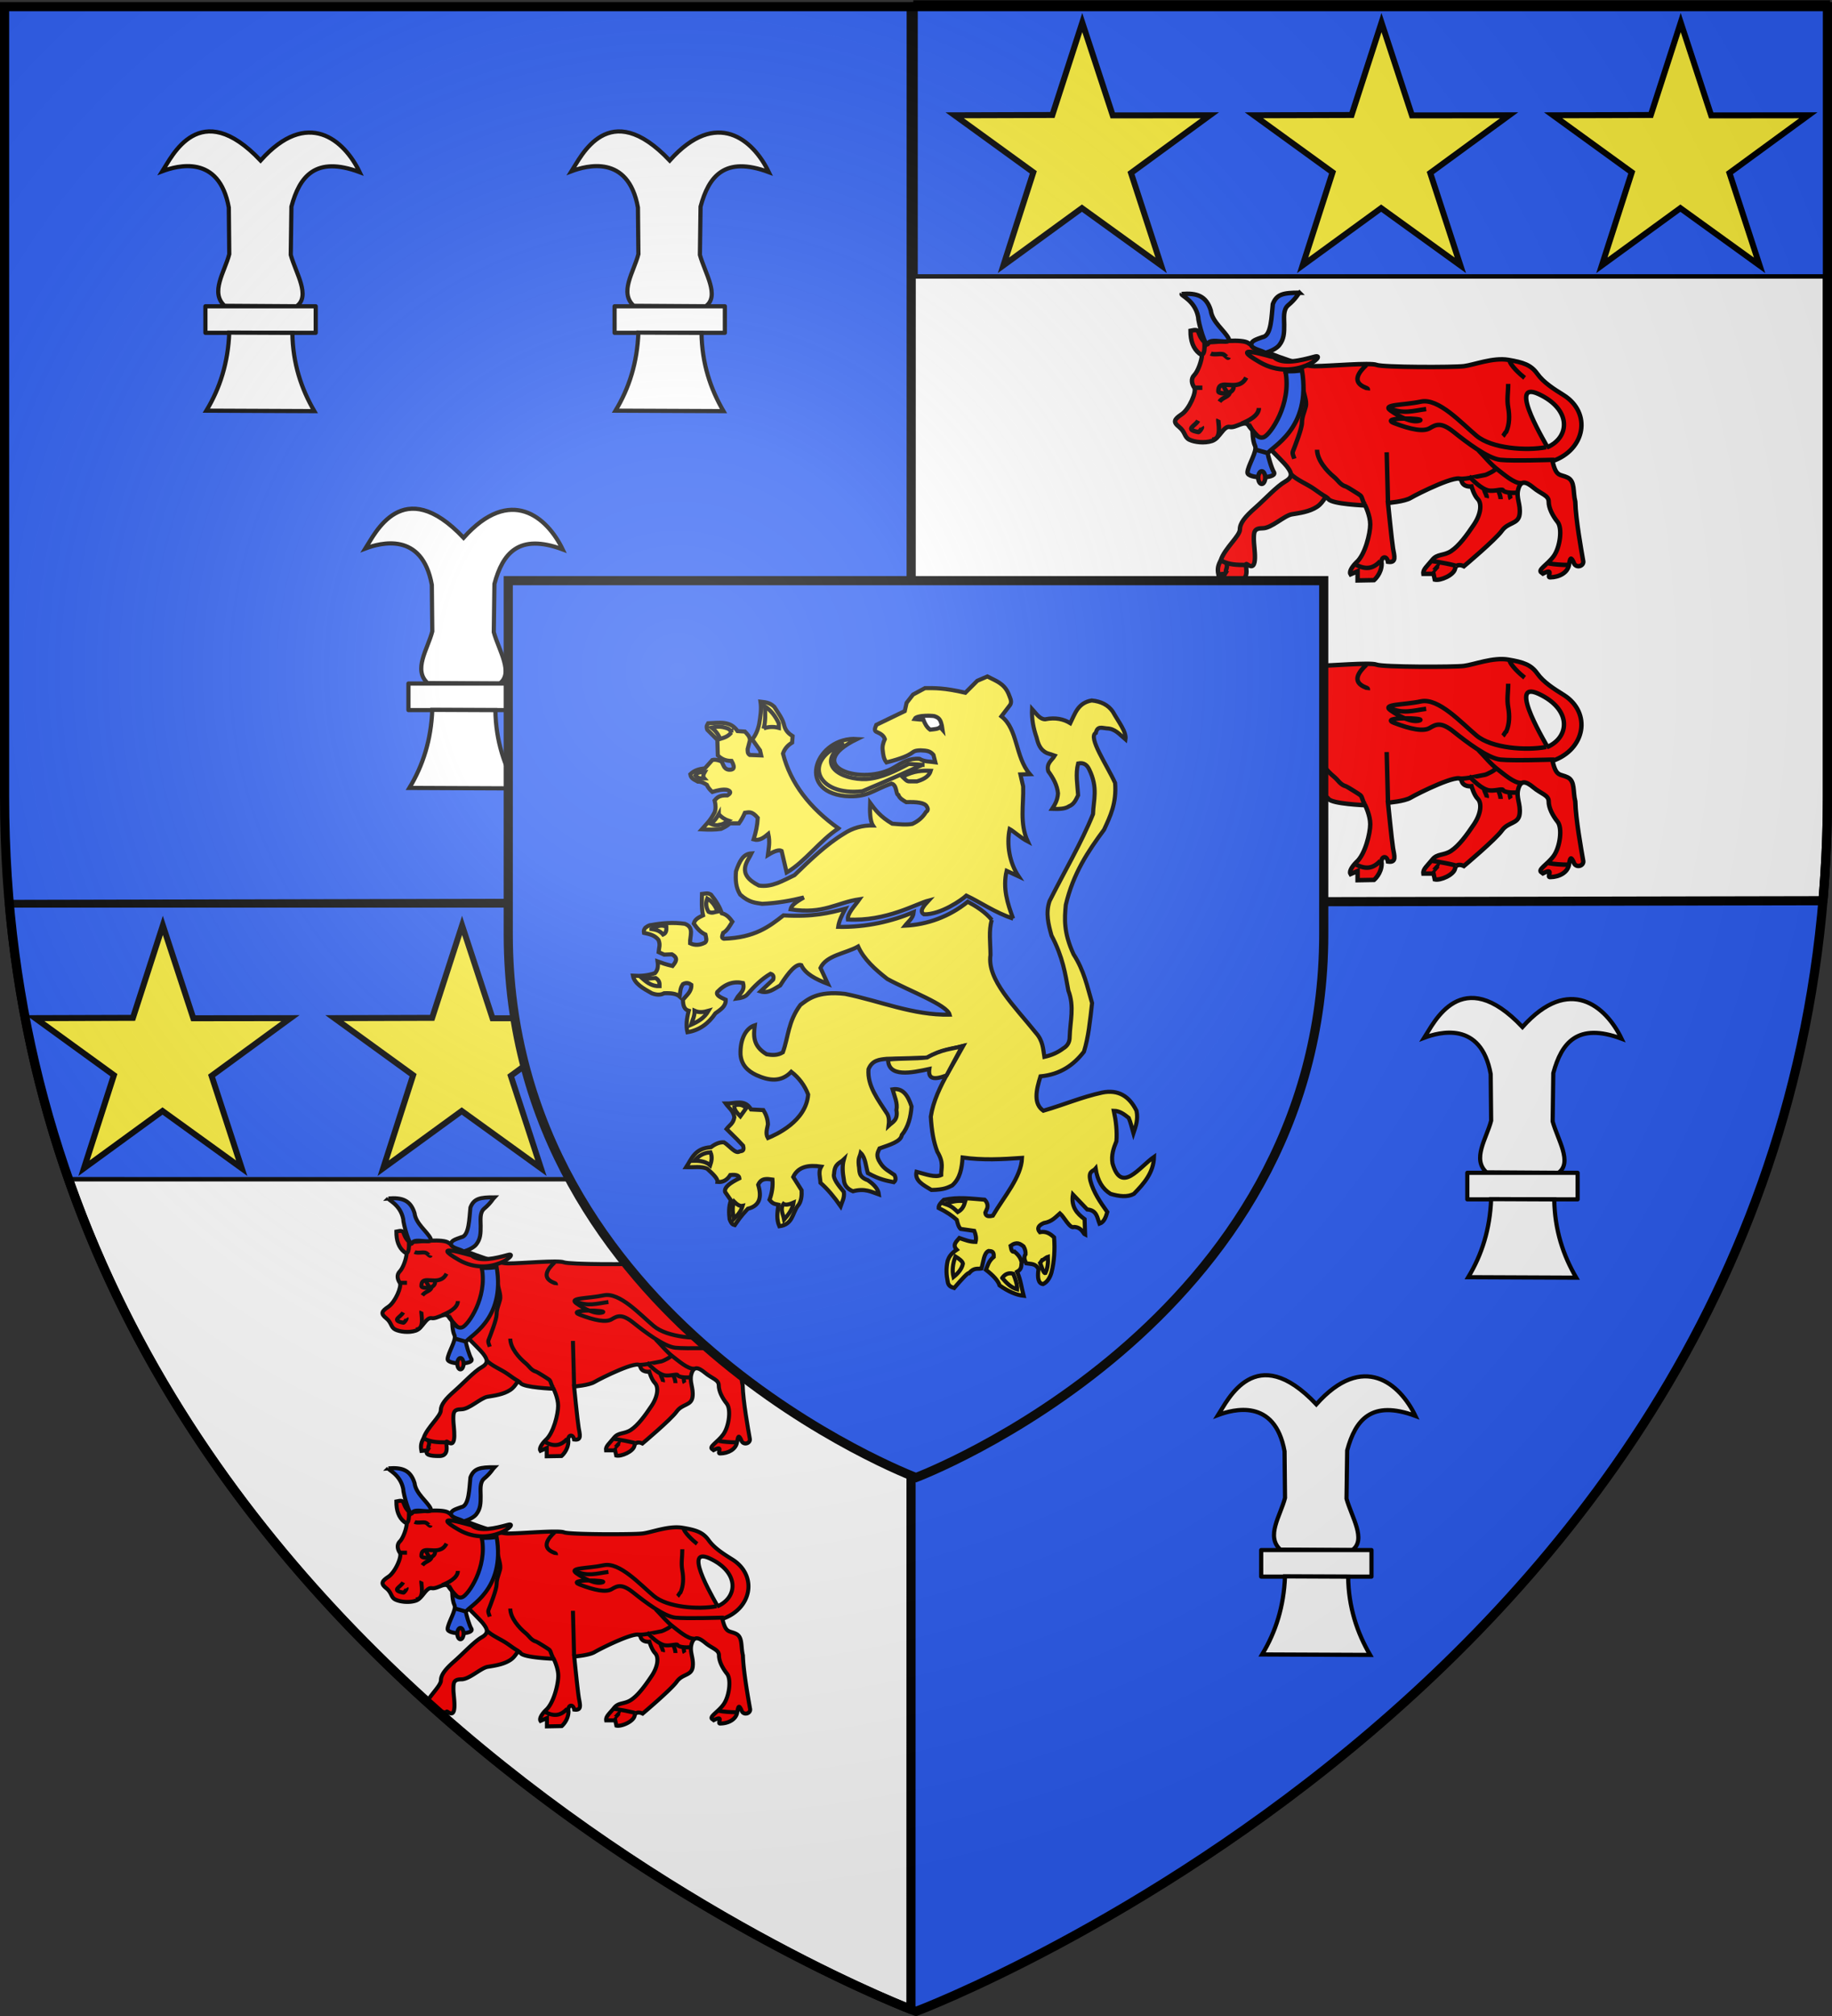 <svg xmlns="http://www.w3.org/2000/svg" xmlns:xlink="http://www.w3.org/1999/xlink" width="600" height="660" version="1.0"><rect width="100%" height="100%" fill="#333333" stroke="none"/><desc>Flag of Canton of Valais (Wallis)</desc><defs><radialGradient xlink:href="#b" id="c" cx="221.445" cy="226.331" r="300" fx="221.445" fy="226.331" gradientTransform="matrix(1.353 0 0 1.349 -77.63 -85.747)" gradientUnits="userSpaceOnUse"/><linearGradient id="b"><stop offset="0" style="stop-color:white;stop-opacity:.314"/><stop offset=".19" style="stop-color:white;stop-opacity:.251"/><stop offset=".6" style="stop-color:#6b6b6b;stop-opacity:.125"/><stop offset="1" style="stop-color:black;stop-opacity:.125"/></linearGradient></defs><g style="display:inline"><path d="M300 658.5s298.5-112.32 298.5-397.772V2.176H1.5v258.552C1.5 546.18 300 658.5 300 658.5" style="fill:#2b5df2;fill-opacity:1;fill-rule:evenodd;stroke:none;stroke-width:1px;stroke-linecap:butt;stroke-linejoin:miter;stroke-opacity:1"/><path d="m298.438 2.188-.032 293.28 298.625-.593a398 398 0 0 0 1.469-34.156V2.188zm-.032 293.28-295.312.626c22.45 251.04 278.684 355.264 295.25 361.75z" style="fill:#fff;fill-opacity:1;fill-rule:nonzero;stroke:#000;stroke-width:3;stroke-linecap:round;stroke-linejoin:round;stroke-miterlimit:4;stroke-dasharray:none;stroke-dashoffset:0;stroke-opacity:1;display:inline"/></g><g style="opacity:1;fill:#fff;fill-opacity:1;display:inline"><path d="m143.419 207.511 51.692.335c10.301-7.421-.516-23.785-4.167-36.93l.475-34.646c5.9-21.877 17.349-36.507 49.007-24.751-11.087-23.164-37.45-46.09-71.16-8.362-43.811-46.23-63.805-2.706-70.49 7.693 10.422-3.91 40.703-12.505 47.664 26.088l.336 33.447c-3.353 12.9-13.881 27.48-3.357 37.126z" style="fill:#fff;fill-opacity:1;fill-rule:evenodd;stroke:#000;stroke-width:3;stroke-linecap:butt;stroke-linejoin:miter;marker:none;marker-start:none;marker-mid:none;marker-end:none;stroke-miterlimit:4;stroke-dasharray:none;stroke-dashoffset:0;stroke-opacity:1;visibility:visible;display:inline;overflow:visible" transform="matrix(.456 0 0 .456 287.437 289.187)"/><path d="M129.657 207.824h79.217v19.065h-79.217z" style="fill:#fff;fill-opacity:1;stroke:#000;stroke-width:3;stroke-linecap:butt;stroke-linejoin:round;stroke-miterlimit:4;stroke-dasharray:none;stroke-opacity:1" transform="matrix(.456 0 0 .456 287.437 289.187)"/><path d="m146.776 226.715 45.314.196c.328 22.17 6.518 40.25 15.777 56.19l-77.539-.334c9.822-16.247 15.575-34.454 16.448-56.052z" style="fill:#fff;fill-opacity:1;fill-rule:evenodd;stroke:#000;stroke-width:3;stroke-linecap:butt;stroke-linejoin:miter;marker:none;marker-start:none;marker-mid:none;marker-end:none;stroke-miterlimit:4;stroke-dasharray:none;stroke-dashoffset:0;stroke-opacity:1;visibility:visible;display:inline;overflow:visible" transform="matrix(.456 0 0 .456 287.437 289.187)"/></g><g style="opacity:1;fill:#fff;fill-opacity:1;display:inline"><path d="m143.419 207.511 51.692.335c10.301-7.421-.516-23.785-4.167-36.93l.475-34.646c5.9-21.877 17.349-36.507 49.007-24.751-11.087-23.164-37.45-46.09-71.16-8.362-43.811-46.23-63.805-2.706-70.49 7.693 10.422-3.91 40.703-12.505 47.664 26.088l.336 33.447c-3.353 12.9-13.881 27.48-3.357 37.126z" style="fill:#fff;fill-opacity:1;fill-rule:evenodd;stroke:#000;stroke-width:3;stroke-linecap:butt;stroke-linejoin:miter;marker:none;marker-start:none;marker-mid:none;marker-end:none;stroke-miterlimit:4;stroke-dasharray:none;stroke-dashoffset:0;stroke-opacity:1;visibility:visible;display:inline;overflow:visible" transform="matrix(.456 0 0 .456 421.437 289.187)"/><path d="M129.657 207.824h79.217v19.065h-79.217z" style="fill:#fff;fill-opacity:1;stroke:#000;stroke-width:3;stroke-linecap:butt;stroke-linejoin:round;stroke-miterlimit:4;stroke-dasharray:none;stroke-opacity:1" transform="matrix(.456 0 0 .456 421.437 289.187)"/><path d="m146.776 226.715 45.314.196c.328 22.17 6.518 40.25 15.777 56.19l-77.539-.334c9.822-16.247 15.575-34.454 16.448-56.052z" style="fill:#fff;fill-opacity:1;fill-rule:evenodd;stroke:#000;stroke-width:3;stroke-linecap:butt;stroke-linejoin:miter;marker:none;marker-start:none;marker-mid:none;marker-end:none;stroke-miterlimit:4;stroke-dasharray:none;stroke-dashoffset:0;stroke-opacity:1;visibility:visible;display:inline;overflow:visible" transform="matrix(.456 0 0 .456 421.437 289.187)"/></g><g style="opacity:1;fill:#fff;fill-opacity:1;display:inline"><path d="m143.419 207.511 51.692.335c10.301-7.421-.516-23.785-4.167-36.93l.475-34.646c5.9-21.877 17.349-36.507 49.007-24.751-11.087-23.164-37.45-46.09-71.16-8.362-43.811-46.23-63.805-2.706-70.49 7.693 10.422-3.91 40.703-12.505 47.664 26.088l.336 33.447c-3.353 12.9-13.881 27.48-3.357 37.126z" style="fill:#fff;fill-opacity:1;fill-rule:evenodd;stroke:#000;stroke-width:3;stroke-linecap:butt;stroke-linejoin:miter;marker:none;marker-start:none;marker-mid:none;marker-end:none;stroke-miterlimit:4;stroke-dasharray:none;stroke-dashoffset:0;stroke-opacity:1;visibility:visible;display:inline;overflow:visible" transform="matrix(.456 0 0 .456 353.928 412.695)"/><path d="M129.657 207.824h79.217v19.065h-79.217z" style="fill:#fff;fill-opacity:1;stroke:#000;stroke-width:3;stroke-linecap:butt;stroke-linejoin:round;stroke-miterlimit:4;stroke-dasharray:none;stroke-opacity:1" transform="matrix(.456 0 0 .456 353.928 412.695)"/><path d="m146.776 226.715 45.314.196c.328 22.17 6.518 40.25 15.777 56.19l-77.539-.334c9.822-16.247 15.575-34.454 16.448-56.052z" style="fill:#fff;fill-opacity:1;fill-rule:evenodd;stroke:#000;stroke-width:3;stroke-linecap:butt;stroke-linejoin:miter;marker:none;marker-start:none;marker-mid:none;marker-end:none;stroke-miterlimit:4;stroke-dasharray:none;stroke-dashoffset:0;stroke-opacity:1;visibility:visible;display:inline;overflow:visible" transform="matrix(.456 0 0 .456 353.928 412.695)"/></g><g style="opacity:1;fill:#fff;fill-opacity:1;display:inline"><path d="m143.419 207.511 51.692.335c10.301-7.421-.516-23.785-4.167-36.93l.475-34.646c5.9-21.877 17.349-36.507 49.007-24.751-11.087-23.164-37.45-46.09-71.16-8.362-43.811-46.23-63.805-2.706-70.49 7.693 10.422-3.91 40.703-12.505 47.664 26.088l.336 33.447c-3.353 12.9-13.881 27.48-3.357 37.126z" style="fill:#fff;fill-opacity:1;fill-rule:evenodd;stroke:#000;stroke-width:3;stroke-linecap:butt;stroke-linejoin:miter;marker:none;marker-start:none;marker-mid:none;marker-end:none;stroke-miterlimit:4;stroke-dasharray:none;stroke-dashoffset:0;stroke-opacity:1;visibility:visible;display:inline;overflow:visible" transform="matrix(.456 0 0 .456 8.156 5.502)"/><path d="M129.657 207.824h79.217v19.065h-79.217z" style="fill:#fff;fill-opacity:1;stroke:#000;stroke-width:3;stroke-linecap:butt;stroke-linejoin:round;stroke-miterlimit:4;stroke-dasharray:none;stroke-opacity:1" transform="matrix(.456 0 0 .456 8.156 5.502)"/><path d="m146.776 226.715 45.314.196c.328 22.17 6.518 40.25 15.777 56.19l-77.539-.334c9.822-16.247 15.575-34.454 16.448-56.052z" style="fill:#fff;fill-opacity:1;fill-rule:evenodd;stroke:#000;stroke-width:3;stroke-linecap:butt;stroke-linejoin:miter;marker:none;marker-start:none;marker-mid:none;marker-end:none;stroke-miterlimit:4;stroke-dasharray:none;stroke-dashoffset:0;stroke-opacity:1;visibility:visible;display:inline;overflow:visible" transform="matrix(.456 0 0 .456 8.156 5.502)"/></g><g style="opacity:1;fill:#fff;fill-opacity:1;display:inline"><path d="m143.419 207.511 51.692.335c10.301-7.421-.516-23.785-4.167-36.93l.475-34.646c5.9-21.877 17.349-36.507 49.007-24.751-11.087-23.164-37.45-46.09-71.16-8.362-43.811-46.23-63.805-2.706-70.49 7.693 10.422-3.91 40.703-12.505 47.664 26.088l.336 33.447c-3.353 12.9-13.881 27.48-3.357 37.126z" style="fill:#fff;fill-opacity:1;fill-rule:evenodd;stroke:#000;stroke-width:3;stroke-linecap:butt;stroke-linejoin:miter;marker:none;marker-start:none;marker-mid:none;marker-end:none;stroke-miterlimit:4;stroke-dasharray:none;stroke-dashoffset:0;stroke-opacity:1;visibility:visible;display:inline;overflow:visible" transform="matrix(.456 0 0 .456 142.156 5.502)"/><path d="M129.657 207.824h79.217v19.065h-79.217z" style="fill:#fff;fill-opacity:1;stroke:#000;stroke-width:3;stroke-linecap:butt;stroke-linejoin:round;stroke-miterlimit:4;stroke-dasharray:none;stroke-opacity:1" transform="matrix(.456 0 0 .456 142.156 5.502)"/><path d="m146.776 226.715 45.314.196c.328 22.17 6.518 40.25 15.777 56.19l-77.539-.334c9.822-16.247 15.575-34.454 16.448-56.052z" style="fill:#fff;fill-opacity:1;fill-rule:evenodd;stroke:#000;stroke-width:3;stroke-linecap:butt;stroke-linejoin:miter;marker:none;marker-start:none;marker-mid:none;marker-end:none;stroke-miterlimit:4;stroke-dasharray:none;stroke-dashoffset:0;stroke-opacity:1;visibility:visible;display:inline;overflow:visible" transform="matrix(.456 0 0 .456 142.156 5.502)"/></g><g style="opacity:1;fill:#fff;fill-opacity:1;display:inline"><path d="m143.419 207.511 51.692.335c10.301-7.421-.516-23.785-4.167-36.93l.475-34.646c5.9-21.877 17.349-36.507 49.007-24.751-11.087-23.164-37.45-46.09-71.16-8.362-43.811-46.23-63.805-2.706-70.49 7.693 10.422-3.91 40.703-12.505 47.664 26.088l.336 33.447c-3.353 12.9-13.881 27.48-3.357 37.126z" style="fill:#fff;fill-opacity:1;fill-rule:evenodd;stroke:#000;stroke-width:3;stroke-linecap:butt;stroke-linejoin:miter;marker:none;marker-start:none;marker-mid:none;marker-end:none;stroke-miterlimit:4;stroke-dasharray:none;stroke-dashoffset:0;stroke-opacity:1;visibility:visible;display:inline;overflow:visible" transform="matrix(.456 0 0 .456 74.647 129.011)"/><path d="M129.657 207.824h79.217v19.065h-79.217z" style="fill:#fff;fill-opacity:1;stroke:#000;stroke-width:3;stroke-linecap:butt;stroke-linejoin:round;stroke-miterlimit:4;stroke-dasharray:none;stroke-opacity:1" transform="matrix(.456 0 0 .456 74.647 129.011)"/><path d="m146.776 226.715 45.314.196c.328 22.17 6.518 40.25 15.777 56.19l-77.539-.334c9.822-16.247 15.575-34.454 16.448-56.052z" style="fill:#fff;fill-opacity:1;fill-rule:evenodd;stroke:#000;stroke-width:3;stroke-linecap:butt;stroke-linejoin:miter;marker:none;marker-start:none;marker-mid:none;marker-end:none;stroke-miterlimit:4;stroke-dasharray:none;stroke-dashoffset:0;stroke-opacity:1;visibility:visible;display:inline;overflow:visible" transform="matrix(.456 0 0 .456 74.647 129.011)"/></g><g style="fill:#2b5df2;fill-opacity:1;display:inline"><path d="M1.532 2.114h596.466v179.009H1.532z" style="opacity:1;fill:#2b5df2;fill-opacity:1;fill-rule:nonzero;stroke:#000;stroke-width:2.902;stroke-miterlimit:4;stroke-dasharray:none;stroke-opacity:1" transform="matrix(.501 0 0 .501 299.082 -.243)"/></g><path d="m452.456 7.384 9.979 30.399 31.811-.037-25.828 18.884 9.866 30.243-25.941-18.728-25.714 18.728 9.795-30.459-25.758-18.668 31.995-.096zM354.456 7.384l9.979 30.399 31.811-.037-25.828 18.884 9.866 30.243-25.941-18.728-25.714 18.728 9.795-30.459-25.758-18.668 31.995-.096zM550.456 7.384l9.979 30.399 31.811-.037-25.828 18.884 9.866 30.243-25.941-18.728-25.714 18.728 9.795-30.459-25.758-18.668 31.995-.096z" style="fill:#fcef3c;fill-opacity:1;stroke:#000;stroke-width:1.951;stroke-miterlimit:4;stroke-dasharray:none;stroke-dashoffset:0;stroke-opacity:1"/><g style="fill:#2b5df2;fill-opacity:1;display:inline"><path d="M3.125 296.406c2.913 32.281 9.682 62.12 19.344 89.657H297.53v-89.657z" style="opacity:1;fill:#2b5df2;fill-opacity:1;fill-rule:nonzero;stroke:#000;stroke-width:1.454;stroke-miterlimit:4;stroke-dasharray:none;stroke-opacity:1"/></g><path d="m151.333 302.96 9.979 30.4 31.811-.038-25.827 18.884 9.865 30.243-25.941-18.728-25.714 18.728 9.795-30.458-25.758-18.669 31.995-.096zM53.333 302.96l9.979 30.4 31.811-.038-25.827 18.884 9.865 30.243-25.941-18.728-25.714 18.728 9.795-30.458-25.758-18.669 31.995-.096zM249.333 302.96l9.979 30.4 31.811-.038-25.827 18.884 9.865 30.243-25.941-18.728-25.714 18.728 9.795-30.458-25.758-18.669 31.995-.096z" style="fill:#fcef3c;fill-opacity:1;stroke:#000;stroke-width:1.951;stroke-miterlimit:4;stroke-dasharray:none;stroke-dashoffset:0;stroke-opacity:1"/><g style="opacity:1;display:inline"><path d="M233.432 164.141c1.139 4.935 2.277 3.796 4.555 4.935s1.518 4.175 2.277 7.212c.134 5.38 1.83 14.646 2.344 17.616.514 1.72-2.31 2.657-2.88.468-.759-1.518-.982-1.384-1.362.894s-2.858 3.661-5.56 3.706c-1.45.201 1.496-2.991-2.254-1.116l-.313-.246c-1.562-.781 1.675-2.344 3.572-5.001s2.657-8.35 1.14-10.249c-1.52-1.897-2.658-4.175-2.658-6.073 0-1.897-2.277-2.277-4.555-4.175s-3.795-2.277-4.554.38.759 4.555.38 7.591c-.38 3.037-3.417 2.278-5.315 4.935s-11.387 10.627-11.387 10.627-2.277-1.138-2.656.76c-.38 1.897-4.365 3.639-6.074 3.26l-.38-1.742h-3.036c-.19-1.329 1.139-2.278 2.657-4.176 1.519-1.897 3.416-1.138 5.694-2.657 2.277-1.518 4.554-4.554 6.832-7.97s2.277-6.453 1.139-7.592c-1.14-1.138-1.898-3.795-1.898-3.795s-2.657.38-3.037-1.898-13.285 4.175-15.182 5.314c-1.898 1.138-6.832 1.518-6.832 1.518s1.138 11.387 1.518 13.664c.38 2.278 1.139 4.365-1.518 3.986-.38-2.088-2.278-1.519-1.898.57 0 3.036-2.278 4.934-2.278 4.934l-4.934.089v-2.746l-2.121.915c-.38-.57.033-1.864 1.742-3.572 2.656-2.278 4.175-8.73 4.175-11.387s-1.519-5.694-1.519-5.694-9.868-.38-11.007-1.898-1.139.76-3.416 2.278-5.314 1.898-7.591 2.277-6.073 4.175-8.73 4.175-2.657 1.139-2.657 3.416 1.518 9.925-1.898 7.458c-1.518-1.14 1.708 4.878-3.037 4.689-2.656 0-4.677-.38-3.728-1.898l-1.965.19c-.38-1.898 0-2.847.76-4.366 1.138-3.416 5.693-7.211 5.693-9.11 0-1.897 1.518-3.795 4.554-6.452s6.453-6.452 9.11-7.97c2.657-1.519 1.518-3.037.38-4.555-1.14-1.519-10.249-10.249-11.387-12.146-1.14-1.898-3.796.759-5.694.38-1.898-.38-3.036 3.415-5.314 4.174s-5.314.38-6.832-.38c-1.518-.758-1.139-2.276-3.037-3.795-1.897-1.518-1.518-2.277.76-3.795 2.277-1.519 4.554-6.833 3.795-7.971-.759-1.139-1.138-2.657 0-3.796 1.139-1.139 2.278-4.555 2.278-6.073s1.138-3.796 2.657-3.796c1.518 0 9.489-1.138 11.387.38s15.182 6.832 19.737 6.832 16.7-1.138 18.599-.38c1.897.76 23.153.76 26.19.38 3.036-.38 8.73-2.657 13.284-1.898s6.832 1.519 8.73 4.176 4.934 4.554 7.971 6.452c8.35 5.314 6.453 16.321-3.416 19.737z" style="fill:red;fill-opacity:1;fill-rule:evenodd;stroke:#000;stroke-width:1pt;stroke-linecap:butt;stroke-linejoin:miter;stroke-opacity:1" transform="matrix(1.092 0 0 1.092 253.55 -28.274)"/><path d="M129.052 128.462c-2.657-2.656-.76-4.175-4.175-3.416 0 3.037.759 5.314 2.657 6.832 1.897 1.519 1.518-3.036 1.518-3.416z" style="fill:red;fill-opacity:1;fill-rule:evenodd;stroke:#000;stroke-width:1pt;stroke-linecap:butt;stroke-linejoin:miter;stroke-opacity:1" transform="matrix(1.092 0 0 1.092 253.55 -28.274)"/><path d="M231.914 159.966c6.832-3.036 7.211-11.387-2.657-15.941s3.036 16.32 2.657 15.941z" style="fill:#fff;fill-opacity:1;fill-rule:evenodd;stroke:#000;stroke-width:1pt;stroke-linecap:butt;stroke-linejoin:miter;stroke-opacity:1" transform="matrix(1.092 0 0 1.092 253.55 -28.274)"/><path d="M177.636 135.295c-2.348 2.208-4.547 5.146-.235 6.83.5.196.726.26.665.793M220.527 133.776c0 1.467 3.313 4.451 4.555 5.408M220.147 140.988c0 2.732-.44 4.58-.003 7.04.445 2.508.4 5.096-.579 7.304-.389.212-.605.934-1.011 1.318M162.833 160.725c0 3.04 2.83 6.335 5.141 8.214 1.167.948 1.818 2.375 3.528 2.816.29.075 4.064 2.437 4.317 2.667.683.62.587 1.885 1.367 2.647M154.862 167.937c1.97 1.97 4.888 2.999 7.146 4.6 1.236.877 2.078 1.515 3.638 2.435M211.227 160.915c1.856 1.856 3.677 4.201 5.817 5.81 1.676 1.262 4.916 4.173 7.04 4.027M205.344 169.478c2.71 0 5.273-.71 7.903-1.191.466-.086 3.344-1.507 3.196-1.929" style="fill:red;fill-opacity:1;fill-rule:evenodd;stroke:#000;stroke-width:1pt;stroke-linecap:butt;stroke-linejoin:miter;stroke-opacity:1" transform="matrix(1.092 0 0 1.092 253.55 -28.274)"/><path d="M208.38 168.696c1.684 1.684 3.64 3.617 5.607 4.185 1.724.497 4.419-.549 4.592-.023.198.603 2.206.805 2.894.788.077-.002 1.53-.01 1.35-.015" style="fill:red;fill-opacity:1;fill-rule:evenodd;stroke:#000;stroke-width:1pt;stroke-linecap:butt;stroke-linejoin:miter;stroke-opacity:1" transform="matrix(1.092 0 0 1.092 253.55 -28.274)"/><path d="M212.935 172.492c0 .893.948 1.939.764 2.687M217.11 172.871c.375.75.778 1.891.76 2.666M220.594 173.943c0 .257.145 1.282.312 1.55M158.636 141.97c0 1.787 1.227 4.02.78 5.805-.445 1.785-1.13 3.024-1.137 4.874-.006 1.7-2.037 6.876-2.694 8.544-.277.7.204 1.498.421 2.219M145.373 148.2c0 2.39-3.344 3.959-5.244 4.719M141.577 139.09c-2.417 4.834-8.5-.334-8.345 4.189.026.748 4.683 1.115 4.567-1.574" style="fill:red;fill-opacity:1;fill-rule:evenodd;stroke:#000;stroke-width:1pt;stroke-linecap:butt;stroke-linejoin:miter;stroke-opacity:1" transform="matrix(1.092 0 0 1.092 253.55 -28.274)"/><path d="M136.643 143.265c0 1.724-2.115 1.565-3.093 3.062M130.95 131.879c1.099.55 3.14-.198 3.981.38.435.298 1.226 1.258 1.392.756M126.015 142.127h2.408M131.33 157.689c3.231 0 1.655-5.598 1.89-6.098M127.154 151.995c-.817 1.635-4.285 2.616.08 3.433.232.043 1.24-1.259 1.061-1.553M184.089 176.288l-.38-14.804M231.534 159.966c-6.073 1.139-16.321.38-20.876-3.416s-11.387-11.387-16.7-10.248c-5.315 1.139-11.767.76-9.11 2.657s6.452 3.796 8.73 3.036c2.277-.759-12.526-1.138-7.592.76s8.73 2.656 10.628 1.518 3.416-1.898 7.212 1.138c3.796 3.037 10.248 7.971 14.044 8.35 3.795.38 15.182 0 15.182 0h.938" style="fill:red;fill-opacity:1;fill-rule:evenodd;stroke:#000;stroke-width:1pt;stroke-linecap:butt;stroke-linejoin:miter;stroke-opacity:1" transform="matrix(1.092 0 0 1.092 253.55 -28.274)"/><path d="M184.468 148.2c3.958 1.979 7.207.83 11.076.332" style="fill:red;fill-opacity:1;fill-rule:evenodd;stroke:#000;stroke-width:1pt;stroke-linecap:butt;stroke-linejoin:miter;stroke-opacity:1" transform="matrix(1.092 0 0 1.092 253.55 -28.274)"/><path d="M153.344 137.192c1.898 9.869-4.555 18.979-6.453 19.738-1.897.759-3.416-1.898-3.416-1.898s0 3.036.76 4.555c.758 1.518-2.278 6.073-2.278 7.97 0 1.898 8.73 1.898 7.97 0-.758-1.138-1.897-5.313-1.897-5.693.76-1.898 13.285-7.212 10.248-25.051-1.138.38-3.036.38-4.934.38z" style="fill:#2b5df2;fill-opacity:1;fill-rule:evenodd;stroke:#000;stroke-width:1pt;stroke-linecap:butt;stroke-linejoin:miter;stroke-opacity:1" transform="matrix(1.092 0 0 1.092 253.55 -28.274)"/><path d="M232.293 194.797c1.648.313 4.054.469 5.702.469M197.373 197.164c.39.315 1.66-1.955 2.223-1.737M197.373 194.127c.607 0 7.666 1.278 7.46 1.6M174.6 195.266c3.036 1.518 5.073 1.073 7.228-1.16M134.366 194.127c2.147 1.074 4.514 1.139 6.852 1.139" style="fill:red;fill-opacity:1;fill-rule:evenodd;stroke:#000;stroke-width:1pt;stroke-linecap:butt;stroke-linejoin:miter;stroke-opacity:1" transform="matrix(1.092 0 0 1.092 253.55 -28.274)"/><path d="M135.504 194.507c.75 1.5-.218 1.904.003 3.085M144.424 160.725l3.416.95M147.27 169.076c.001 1.049-.466 1.9-1.043 1.9s-1.044-.851-1.044-1.9.467-1.9 1.044-1.9 1.044.851 1.044 1.9zM149.928 133.017c2.657 2.278 7.97.95 12.146-.19 4.175-1.138-5.694 7.781-16.321 1.709-10.628-6.074 3.795-1.519 4.175-1.519z" style="fill:red;fill-opacity:1;fill-rule:evenodd;stroke:#000;stroke-width:1pt;stroke-linecap:butt;stroke-linejoin:miter;stroke-opacity:1" transform="matrix(1.092 0 0 1.092 253.55 -28.274)"/><path d="M157.52 113.66c-4.746 0-6.833.379-7.972 3.416-.38 3.416-.38 9.489-3.036 9.868-2.088.76-3.416 1.139-3.416 2.277 0 1.329 3.226 1.709 4.175 2.468 1.518-.38 3.416-1.329 4.175-2.278 1.518-1.898 1.518-3.795 1.518-6.263 0-1.897-.38-4.364 1.139-5.693 2.277-1.898 3.036-3.416 3.416-3.796zM122.22 114.039c4.554-.38 7.401.57 8.73 4.934.38 3.416 4.175 6.073 5.314 8.35 1.138 2.278-5.314-.379-6.074 1.519s-3.036-6.453-3.036-7.97c-.949-4.935-5.314-6.453-4.934-6.833z" style="fill:#2b5df2;fill-opacity:1;fill-rule:evenodd;stroke:#000;stroke-width:1pt;stroke-linecap:butt;stroke-linejoin:miter;stroke-opacity:1" transform="matrix(1.092 0 0 1.092 253.55 -28.274)"/><path d="M134.745 141.557c.57 1.329 1.155 1.915 1.155 1.915" style="fill:none;fill-opacity:1;fill-rule:evenodd;stroke:#000;stroke-width:1pt;stroke-linecap:butt;stroke-linejoin:miter;stroke-opacity:1" transform="matrix(1.092 0 0 1.092 253.55 -28.274)"/></g><g style="opacity:1;display:inline"><path d="M233.432 164.141c1.139 4.935 2.277 3.796 4.555 4.935s1.518 4.175 2.277 7.212c.134 5.38 1.83 14.646 2.344 17.616.514 1.72-2.31 2.657-2.88.468-.759-1.518-.982-1.384-1.362.894s-2.858 3.661-5.56 3.706c-1.45.201 1.496-2.991-2.254-1.116l-.313-.246c-1.562-.781 1.675-2.344 3.572-5.001s2.657-8.35 1.14-10.249c-1.52-1.897-2.658-4.175-2.658-6.073 0-1.897-2.277-2.277-4.555-4.175s-3.795-2.277-4.554.38.759 4.555.38 7.591c-.38 3.037-3.417 2.278-5.315 4.935s-11.387 10.627-11.387 10.627-2.277-1.138-2.656.76c-.38 1.897-4.365 3.639-6.074 3.26l-.38-1.742h-3.036c-.19-1.329 1.139-2.278 2.657-4.176 1.519-1.897 3.416-1.138 5.694-2.657 2.277-1.518 4.554-4.554 6.832-7.97s2.277-6.453 1.139-7.592c-1.14-1.138-1.898-3.795-1.898-3.795s-2.657.38-3.037-1.898-13.285 4.175-15.182 5.314c-1.898 1.138-6.832 1.518-6.832 1.518s1.138 11.387 1.518 13.664c.38 2.278 1.139 4.365-1.518 3.986-.38-2.088-2.278-1.519-1.898.57 0 3.036-2.278 4.934-2.278 4.934l-4.934.089v-2.746l-2.121.915c-.38-.57.033-1.864 1.742-3.572 2.656-2.278 4.175-8.73 4.175-11.387s-1.519-5.694-1.519-5.694-9.868-.38-11.007-1.898-1.139.76-3.416 2.278-5.314 1.898-7.591 2.277-6.073 4.175-8.73 4.175-2.657 1.139-2.657 3.416 1.518 9.925-1.898 7.458c-1.518-1.14 1.708 4.878-3.037 4.689-2.656 0-4.677-.38-3.728-1.898l-1.965.19c-.38-1.898 0-2.847.76-4.366 1.138-3.416 5.693-7.211 5.693-9.11 0-1.897 1.518-3.795 4.554-6.452s6.453-6.452 9.11-7.97c2.657-1.519 1.518-3.037.38-4.555-1.14-1.519-10.249-10.249-11.387-12.146-1.14-1.898-3.796.759-5.694.38-1.898-.38-3.036 3.415-5.314 4.174s-5.314.38-6.832-.38c-1.518-.758-1.139-2.276-3.037-3.795-1.897-1.518-1.518-2.277.76-3.795 2.277-1.519 4.554-6.833 3.795-7.971-.759-1.139-1.138-2.657 0-3.796 1.139-1.139 2.278-4.555 2.278-6.073s1.138-3.796 2.657-3.796c1.518 0 9.489-1.138 11.387.38s15.182 6.832 19.737 6.832 16.7-1.138 18.599-.38c1.897.76 23.153.76 26.19.38 3.036-.38 8.73-2.657 13.284-1.898s6.832 1.519 8.73 4.176 4.934 4.554 7.971 6.452c8.35 5.314 6.453 16.321-3.416 19.737z" style="fill:red;fill-opacity:1;fill-rule:evenodd;stroke:#000;stroke-width:1pt;stroke-linecap:butt;stroke-linejoin:miter;stroke-opacity:1" transform="matrix(1.092 0 0 1.092 253.55 69.862)"/><path d="M129.052 128.462c-2.657-2.656-.76-4.175-4.175-3.416 0 3.037.759 5.314 2.657 6.832 1.897 1.519 1.518-3.036 1.518-3.416z" style="fill:red;fill-opacity:1;fill-rule:evenodd;stroke:#000;stroke-width:1pt;stroke-linecap:butt;stroke-linejoin:miter;stroke-opacity:1" transform="matrix(1.092 0 0 1.092 253.55 69.862)"/><path d="M231.914 159.966c6.832-3.036 7.211-11.387-2.657-15.941s3.036 16.32 2.657 15.941z" style="fill:#fff;fill-opacity:1;fill-rule:evenodd;stroke:#000;stroke-width:1pt;stroke-linecap:butt;stroke-linejoin:miter;stroke-opacity:1" transform="matrix(1.092 0 0 1.092 253.55 69.862)"/><path d="M177.636 135.295c-2.348 2.208-4.547 5.146-.235 6.83.5.196.726.26.665.793M220.527 133.776c0 1.467 3.313 4.451 4.555 5.408M220.147 140.988c0 2.732-.44 4.58-.003 7.04.445 2.508.4 5.096-.579 7.304-.389.212-.605.934-1.011 1.318M162.833 160.725c0 3.04 2.83 6.335 5.141 8.214 1.167.948 1.818 2.375 3.528 2.816.29.075 4.064 2.437 4.317 2.667.683.62.587 1.885 1.367 2.647M154.862 167.937c1.97 1.97 4.888 2.999 7.146 4.6 1.236.877 2.078 1.515 3.638 2.435M211.227 160.915c1.856 1.856 3.677 4.201 5.817 5.81 1.676 1.262 4.916 4.173 7.04 4.027M205.344 169.478c2.71 0 5.273-.71 7.903-1.191.466-.086 3.344-1.507 3.196-1.929" style="fill:red;fill-opacity:1;fill-rule:evenodd;stroke:#000;stroke-width:1pt;stroke-linecap:butt;stroke-linejoin:miter;stroke-opacity:1" transform="matrix(1.092 0 0 1.092 253.55 69.862)"/><path d="M208.38 168.696c1.684 1.684 3.64 3.617 5.607 4.185 1.724.497 4.419-.549 4.592-.023.198.603 2.206.805 2.894.788.077-.002 1.53-.01 1.35-.015" style="fill:red;fill-opacity:1;fill-rule:evenodd;stroke:#000;stroke-width:1pt;stroke-linecap:butt;stroke-linejoin:miter;stroke-opacity:1" transform="matrix(1.092 0 0 1.092 253.55 69.862)"/><path d="M212.935 172.492c0 .893.948 1.939.764 2.687M217.11 172.871c.375.75.778 1.891.76 2.666M220.594 173.943c0 .257.145 1.282.312 1.55M158.636 141.97c0 1.787 1.227 4.02.78 5.805-.445 1.785-1.13 3.024-1.137 4.874-.006 1.7-2.037 6.876-2.694 8.544-.277.7.204 1.498.421 2.219M145.373 148.2c0 2.39-3.344 3.959-5.244 4.719M141.577 139.09c-2.417 4.834-8.5-.334-8.345 4.189.026.748 4.683 1.115 4.567-1.574" style="fill:red;fill-opacity:1;fill-rule:evenodd;stroke:#000;stroke-width:1pt;stroke-linecap:butt;stroke-linejoin:miter;stroke-opacity:1" transform="matrix(1.092 0 0 1.092 253.55 69.862)"/><path d="M136.643 143.265c0 1.724-2.115 1.565-3.093 3.062M130.95 131.879c1.099.55 3.14-.198 3.981.38.435.298 1.226 1.258 1.392.756M126.015 142.127h2.408M131.33 157.689c3.231 0 1.655-5.598 1.89-6.098M127.154 151.995c-.817 1.635-4.285 2.616.08 3.433.232.043 1.24-1.259 1.061-1.553M184.089 176.288l-.38-14.804M231.534 159.966c-6.073 1.139-16.321.38-20.876-3.416s-11.387-11.387-16.7-10.248c-5.315 1.139-11.767.76-9.11 2.657s6.452 3.796 8.73 3.036c2.277-.759-12.526-1.138-7.592.76s8.73 2.656 10.628 1.518 3.416-1.898 7.212 1.138c3.796 3.037 10.248 7.971 14.044 8.35 3.795.38 15.182 0 15.182 0h.938" style="fill:red;fill-opacity:1;fill-rule:evenodd;stroke:#000;stroke-width:1pt;stroke-linecap:butt;stroke-linejoin:miter;stroke-opacity:1" transform="matrix(1.092 0 0 1.092 253.55 69.862)"/><path d="M184.468 148.2c3.958 1.979 7.207.83 11.076.332" style="fill:red;fill-opacity:1;fill-rule:evenodd;stroke:#000;stroke-width:1pt;stroke-linecap:butt;stroke-linejoin:miter;stroke-opacity:1" transform="matrix(1.092 0 0 1.092 253.55 69.862)"/><path d="M153.344 137.192c1.898 9.869-4.555 18.979-6.453 19.738-1.897.759-3.416-1.898-3.416-1.898s0 3.036.76 4.555c.758 1.518-2.278 6.073-2.278 7.97 0 1.898 8.73 1.898 7.97 0-.758-1.138-1.897-5.313-1.897-5.693.76-1.898 13.285-7.212 10.248-25.051-1.138.38-3.036.38-4.934.38z" style="fill:#2b5df2;fill-opacity:1;fill-rule:evenodd;stroke:#000;stroke-width:1pt;stroke-linecap:butt;stroke-linejoin:miter;stroke-opacity:1" transform="matrix(1.092 0 0 1.092 253.55 69.862)"/><path d="M232.293 194.797c1.648.313 4.054.469 5.702.469M197.373 197.164c.39.315 1.66-1.955 2.223-1.737M197.373 194.127c.607 0 7.666 1.278 7.46 1.6M174.6 195.266c3.036 1.518 5.073 1.073 7.228-1.16M134.366 194.127c2.147 1.074 4.514 1.139 6.852 1.139" style="fill:red;fill-opacity:1;fill-rule:evenodd;stroke:#000;stroke-width:1pt;stroke-linecap:butt;stroke-linejoin:miter;stroke-opacity:1" transform="matrix(1.092 0 0 1.092 253.55 69.862)"/><path d="M135.504 194.507c.75 1.5-.218 1.904.003 3.085M144.424 160.725l3.416.95M147.27 169.076c.001 1.049-.466 1.9-1.043 1.9s-1.044-.851-1.044-1.9.467-1.9 1.044-1.9 1.044.851 1.044 1.9zM149.928 133.017c2.657 2.278 7.97.95 12.146-.19 4.175-1.138-5.694 7.781-16.321 1.709-10.628-6.074 3.795-1.519 4.175-1.519z" style="fill:red;fill-opacity:1;fill-rule:evenodd;stroke:#000;stroke-width:1pt;stroke-linecap:butt;stroke-linejoin:miter;stroke-opacity:1" transform="matrix(1.092 0 0 1.092 253.55 69.862)"/><path d="M157.52 113.66c-4.746 0-6.833.379-7.972 3.416-.38 3.416-.38 9.489-3.036 9.868-2.088.76-3.416 1.139-3.416 2.277 0 1.329 3.226 1.709 4.175 2.468 1.518-.38 3.416-1.329 4.175-2.278 1.518-1.898 1.518-3.795 1.518-6.263 0-1.897-.38-4.364 1.139-5.693 2.277-1.898 3.036-3.416 3.416-3.796zM122.22 114.039c4.554-.38 7.401.57 8.73 4.934.38 3.416 4.175 6.073 5.314 8.35 1.138 2.278-5.314-.379-6.074 1.519s-3.036-6.453-3.036-7.97c-.949-4.935-5.314-6.453-4.934-6.833z" style="fill:#2b5df2;fill-opacity:1;fill-rule:evenodd;stroke:#000;stroke-width:1pt;stroke-linecap:butt;stroke-linejoin:miter;stroke-opacity:1" transform="matrix(1.092 0 0 1.092 253.55 69.862)"/><path d="M134.745 141.557c.57 1.329 1.155 1.915 1.155 1.915" style="fill:none;fill-opacity:1;fill-rule:evenodd;stroke:#000;stroke-width:1pt;stroke-linecap:butt;stroke-linejoin:miter;stroke-opacity:1" transform="matrix(1.092 0 0 1.092 253.55 69.862)"/></g><g style="opacity:1;display:inline"><path d="M233.432 164.141c1.139 4.935 2.277 3.796 4.555 4.935s1.518 4.175 2.277 7.212c.134 5.38 1.83 14.646 2.344 17.616.514 1.72-2.31 2.657-2.88.468-.759-1.518-.982-1.384-1.362.894s-2.858 3.661-5.56 3.706c-1.45.201 1.496-2.991-2.254-1.116l-.313-.246c-1.562-.781 1.675-2.344 3.572-5.001s2.657-8.35 1.14-10.249c-1.52-1.897-2.658-4.175-2.658-6.073 0-1.897-2.277-2.277-4.555-4.175s-3.795-2.277-4.554.38.759 4.555.38 7.591c-.38 3.037-3.417 2.278-5.315 4.935s-11.387 10.627-11.387 10.627-2.277-1.138-2.656.76c-.38 1.897-4.365 3.639-6.074 3.26l-.38-1.742h-3.036c-.19-1.329 1.139-2.278 2.657-4.176 1.519-1.897 3.416-1.138 5.694-2.657 2.277-1.518 4.554-4.554 6.832-7.97s2.277-6.453 1.139-7.592c-1.14-1.138-1.898-3.795-1.898-3.795s-2.657.38-3.037-1.898-13.285 4.175-15.182 5.314c-1.898 1.138-6.832 1.518-6.832 1.518s1.138 11.387 1.518 13.664c.38 2.278 1.139 4.365-1.518 3.986-.38-2.088-2.278-1.519-1.898.57 0 3.036-2.278 4.934-2.278 4.934l-4.934.089v-2.746l-2.121.915c-.38-.57.033-1.864 1.742-3.572 2.656-2.278 4.175-8.73 4.175-11.387s-1.519-5.694-1.519-5.694-9.868-.38-11.007-1.898-1.139.76-3.416 2.278-5.314 1.898-7.591 2.277-6.073 4.175-8.73 4.175-2.657 1.139-2.657 3.416 1.518 9.925-1.898 7.458c-1.518-1.14 1.708 4.878-3.037 4.689-2.656 0-4.677-.38-3.728-1.898l-1.965.19c-.38-1.898 0-2.847.76-4.366 1.138-3.416 5.693-7.211 5.693-9.11 0-1.897 1.518-3.795 4.554-6.452s6.453-6.452 9.11-7.97c2.657-1.519 1.518-3.037.38-4.555-1.14-1.519-10.249-10.249-11.387-12.146-1.14-1.898-3.796.759-5.694.38-1.898-.38-3.036 3.415-5.314 4.174s-5.314.38-6.832-.38c-1.518-.758-1.139-2.276-3.037-3.795-1.897-1.518-1.518-2.277.76-3.795 2.277-1.519 4.554-6.833 3.795-7.971-.759-1.139-1.138-2.657 0-3.796 1.139-1.139 2.278-4.555 2.278-6.073s1.138-3.796 2.657-3.796c1.518 0 9.489-1.138 11.387.38s15.182 6.832 19.737 6.832 16.7-1.138 18.599-.38c1.897.76 23.153.76 26.19.38 3.036-.38 8.73-2.657 13.284-1.898s6.832 1.519 8.73 4.176 4.934 4.554 7.971 6.452c8.35 5.314 6.453 16.321-3.416 19.737z" style="fill:red;fill-opacity:1;fill-rule:evenodd;stroke:#000;stroke-width:1pt;stroke-linecap:butt;stroke-linejoin:miter;stroke-opacity:1" transform="matrix(.983 0 0 .983 7.057 280.253)"/><path d="M129.052 128.462c-2.657-2.656-.76-4.175-4.175-3.416 0 3.037.759 5.314 2.657 6.832 1.897 1.519 1.518-3.036 1.518-3.416z" style="fill:red;fill-opacity:1;fill-rule:evenodd;stroke:#000;stroke-width:1pt;stroke-linecap:butt;stroke-linejoin:miter;stroke-opacity:1" transform="matrix(.983 0 0 .983 7.057 280.253)"/><path d="M231.914 159.966c6.832-3.036 7.211-11.387-2.657-15.941s3.036 16.32 2.657 15.941z" style="fill:#fff;fill-opacity:1;fill-rule:evenodd;stroke:#000;stroke-width:1pt;stroke-linecap:butt;stroke-linejoin:miter;stroke-opacity:1" transform="matrix(.983 0 0 .983 7.057 280.253)"/><path d="M177.636 135.295c-2.348 2.208-4.547 5.146-.235 6.83.5.196.726.26.665.793M220.527 133.776c0 1.467 3.313 4.451 4.555 5.408M220.147 140.988c0 2.732-.44 4.58-.003 7.04.445 2.508.4 5.096-.579 7.304-.389.212-.605.934-1.011 1.318M162.833 160.725c0 3.04 2.83 6.335 5.141 8.214 1.167.948 1.818 2.375 3.528 2.816.29.075 4.064 2.437 4.317 2.667.683.62.587 1.885 1.367 2.647M154.862 167.937c1.97 1.97 4.888 2.999 7.146 4.6 1.236.877 2.078 1.515 3.638 2.435M211.227 160.915c1.856 1.856 3.677 4.201 5.817 5.81 1.676 1.262 4.916 4.173 7.04 4.027M205.344 169.478c2.71 0 5.273-.71 7.903-1.191.466-.086 3.344-1.507 3.196-1.929" style="fill:red;fill-opacity:1;fill-rule:evenodd;stroke:#000;stroke-width:1pt;stroke-linecap:butt;stroke-linejoin:miter;stroke-opacity:1" transform="matrix(.983 0 0 .983 7.057 280.253)"/><path d="M208.38 168.696c1.684 1.684 3.64 3.617 5.607 4.185 1.724.497 4.419-.549 4.592-.023.198.603 2.206.805 2.894.788.077-.002 1.53-.01 1.35-.015" style="fill:red;fill-opacity:1;fill-rule:evenodd;stroke:#000;stroke-width:1pt;stroke-linecap:butt;stroke-linejoin:miter;stroke-opacity:1" transform="matrix(.983 0 0 .983 7.057 280.253)"/><path d="M212.935 172.492c0 .893.948 1.939.764 2.687M217.11 172.871c.375.75.778 1.891.76 2.666M220.594 173.943c0 .257.145 1.282.312 1.55M158.636 141.97c0 1.787 1.227 4.02.78 5.805-.445 1.785-1.13 3.024-1.137 4.874-.006 1.7-2.037 6.876-2.694 8.544-.277.7.204 1.498.421 2.219M145.373 148.2c0 2.39-3.344 3.959-5.244 4.719M141.577 139.09c-2.417 4.834-8.5-.334-8.345 4.189.026.748 4.683 1.115 4.567-1.574" style="fill:red;fill-opacity:1;fill-rule:evenodd;stroke:#000;stroke-width:1pt;stroke-linecap:butt;stroke-linejoin:miter;stroke-opacity:1" transform="matrix(.983 0 0 .983 7.057 280.253)"/><path d="M136.643 143.265c0 1.724-2.115 1.565-3.093 3.062M130.95 131.879c1.099.55 3.14-.198 3.981.38.435.298 1.226 1.258 1.392.756M126.015 142.127h2.408M131.33 157.689c3.231 0 1.655-5.598 1.89-6.098M127.154 151.995c-.817 1.635-4.285 2.616.08 3.433.232.043 1.24-1.259 1.061-1.553M184.089 176.288l-.38-14.804M231.534 159.966c-6.073 1.139-16.321.38-20.876-3.416s-11.387-11.387-16.7-10.248c-5.315 1.139-11.767.76-9.11 2.657s6.452 3.796 8.73 3.036c2.277-.759-12.526-1.138-7.592.76s8.73 2.656 10.628 1.518 3.416-1.898 7.212 1.138c3.796 3.037 10.248 7.971 14.044 8.35 3.795.38 15.182 0 15.182 0h.938" style="fill:red;fill-opacity:1;fill-rule:evenodd;stroke:#000;stroke-width:1pt;stroke-linecap:butt;stroke-linejoin:miter;stroke-opacity:1" transform="matrix(.983 0 0 .983 7.057 280.253)"/><path d="M184.468 148.2c3.958 1.979 7.207.83 11.076.332" style="fill:red;fill-opacity:1;fill-rule:evenodd;stroke:#000;stroke-width:1pt;stroke-linecap:butt;stroke-linejoin:miter;stroke-opacity:1" transform="matrix(.983 0 0 .983 7.057 280.253)"/><path d="M153.344 137.192c1.898 9.869-4.555 18.979-6.453 19.738-1.897.759-3.416-1.898-3.416-1.898s0 3.036.76 4.555c.758 1.518-2.278 6.073-2.278 7.97 0 1.898 8.73 1.898 7.97 0-.758-1.138-1.897-5.313-1.897-5.693.76-1.898 13.285-7.212 10.248-25.051-1.138.38-3.036.38-4.934.38z" style="fill:#2b5df2;fill-opacity:1;fill-rule:evenodd;stroke:#000;stroke-width:1pt;stroke-linecap:butt;stroke-linejoin:miter;stroke-opacity:1" transform="matrix(.983 0 0 .983 7.057 280.253)"/><path d="M232.293 194.797c1.648.313 4.054.469 5.702.469M197.373 197.164c.39.315 1.66-1.955 2.223-1.737M197.373 194.127c.607 0 7.666 1.278 7.46 1.6M174.6 195.266c3.036 1.518 5.073 1.073 7.228-1.16M134.366 194.127c2.147 1.074 4.514 1.139 6.852 1.139" style="fill:red;fill-opacity:1;fill-rule:evenodd;stroke:#000;stroke-width:1pt;stroke-linecap:butt;stroke-linejoin:miter;stroke-opacity:1" transform="matrix(.983 0 0 .983 7.057 280.253)"/><path d="M135.504 194.507c.75 1.5-.218 1.904.003 3.085M144.424 160.725l3.416.95M147.27 169.076c.001 1.049-.466 1.9-1.043 1.9s-1.044-.851-1.044-1.9.467-1.9 1.044-1.9 1.044.851 1.044 1.9zM149.928 133.017c2.657 2.278 7.97.95 12.146-.19 4.175-1.138-5.694 7.781-16.321 1.709-10.628-6.074 3.795-1.519 4.175-1.519z" style="fill:red;fill-opacity:1;fill-rule:evenodd;stroke:#000;stroke-width:1pt;stroke-linecap:butt;stroke-linejoin:miter;stroke-opacity:1" transform="matrix(.983 0 0 .983 7.057 280.253)"/><path d="M157.52 113.66c-4.746 0-6.833.379-7.972 3.416-.38 3.416-.38 9.489-3.036 9.868-2.088.76-3.416 1.139-3.416 2.277 0 1.329 3.226 1.709 4.175 2.468 1.518-.38 3.416-1.329 4.175-2.278 1.518-1.898 1.518-3.795 1.518-6.263 0-1.897-.38-4.364 1.139-5.693 2.277-1.898 3.036-3.416 3.416-3.796zM122.22 114.039c4.554-.38 7.401.57 8.73 4.934.38 3.416 4.175 6.073 5.314 8.35 1.138 2.278-5.314-.379-6.074 1.519s-3.036-6.453-3.036-7.97c-.949-4.935-5.314-6.453-4.934-6.833z" style="fill:#2b5df2;fill-opacity:1;fill-rule:evenodd;stroke:#000;stroke-width:1pt;stroke-linecap:butt;stroke-linejoin:miter;stroke-opacity:1" transform="matrix(.983 0 0 .983 7.057 280.253)"/><path d="M134.745 141.557c.57 1.329 1.155 1.915 1.155 1.915" style="fill:none;fill-opacity:1;fill-rule:evenodd;stroke:#000;stroke-width:1pt;stroke-linecap:butt;stroke-linejoin:miter;stroke-opacity:1" transform="matrix(.983 0 0 .983 7.057 280.253)"/></g><g style="opacity:1;display:inline"><path d="M143.031 494.531c-2.883-.036-6.285.407-7.219.406-1.492 0-2.593 2.226-2.593 3.72 0 1.492-1.13 4.848-2.25 5.968s-.747 2.63 0 3.75c.746 1.12-1.51 6.32-3.75 7.813s-2.585 2.257-.719 3.75 1.476 2.972 2.969 3.718c1.493.747 4.48 1.122 6.719.375 2.239-.746 3.352-4.467 5.218-4.093s4.474-2.242 5.594-.375 10.1 10.444 11.219 11.937c1.12 1.493 2.237 2.976-.375 4.469s-5.983 5.231-8.969 7.843-4.469 4.478-4.469 6.344c0 1.491-2.842 4.175-4.562 6.907a522 522 0 0 0 6.469 5.75c.07-1.448-.473-2.957.343-2.344 3.36 2.426 1.844-5.073 1.844-7.313s.012-3.375 2.625-3.375 6.354-3.72 8.594-4.093c2.24-.374 5.198-.758 7.437-2.25 2.24-1.493 2.256-3.712 3.375-2.22 1.12 1.494 10.813 1.845 10.813 1.845s1.5 2.98 1.5 5.593-1.482 8.98-4.094 11.219c-1.68 1.68-2.092 2.94-1.719 3.5l2.094-.906v2.718l4.844-.093s2.219-1.858 2.219-4.844c-.374-2.053 1.501-2.615 1.875-.562 2.612.373 1.873-1.699 1.5-3.938-.374-2.24-1.5-13.437-1.5-13.437s4.852-.35 6.718-1.47c1.866-1.119 14.564-7.489 14.938-5.25.373 2.24 2.969 1.876 2.969 1.876s.755 2.63 1.875 3.75 1.114 4.078-1.125 7.437c-2.24 3.36-4.48 6.351-6.72 7.844s-4.1.759-5.593 2.625-2.78 2.787-2.594 4.094h2.969l.375 1.718c1.68.374 5.595-1.352 5.969-3.218.373-1.866 2.625-.719 2.625-.719s9.321-7.856 11.187-10.469 4.846-1.858 5.219-4.843c.373-2.986-1.122-4.857-.375-7.47.746-2.612 2.26-2.24 4.5-.374s4.469 2.227 4.469 4.093 1.132 4.134 2.625 6c1.493 1.867.74 7.45-1.125 10.063-1.866 2.612-5.068 4.138-3.531 4.906l.312.25c3.687-1.843.792 1.292 2.219 1.094 2.656-.044 5.095-1.386 5.469-3.625.373-2.24.597-2.368 1.343-.875.56 2.152 3.35 1.222 2.844-.469-.505-2.92-2.18-12.053-2.312-17.343-.747-2.986-.011-5.943-2.25-7.063-2.24-1.12-3.35-.023-4.47-4.875 9.705-3.359 11.555-14.181 3.345-19.406-2.986-1.866-5.978-3.731-7.844-6.344-1.866-2.612-4.084-3.347-8.563-4.094-4.478-.746-10.077 1.502-13.062 1.875-2.986.374-23.884.372-25.75-.375-1.866-.746-13.834.375-18.313.375s-17.54-5.226-19.406-6.719c-.7-.56-2.239-.759-3.969-.78z" style="fill:red;fill-opacity:1;fill-rule:evenodd;stroke:#000;stroke-width:.983pt;stroke-linecap:butt;stroke-linejoin:miter;stroke-opacity:1"/><path d="M129.052 128.462c-2.657-2.656-.76-4.175-4.175-3.416 0 3.037.759 5.314 2.657 6.832 1.897 1.519 1.518-3.036 1.518-3.416z" style="fill:red;fill-opacity:1;fill-rule:evenodd;stroke:#000;stroke-width:1pt;stroke-linecap:butt;stroke-linejoin:miter;stroke-opacity:1" transform="matrix(.983 0 0 .983 7.057 368.612)"/><path d="M231.914 159.966c6.832-3.036 7.211-11.387-2.657-15.941s3.036 16.32 2.657 15.941z" style="fill:#fff;fill-opacity:1;fill-rule:evenodd;stroke:#000;stroke-width:1pt;stroke-linecap:butt;stroke-linejoin:miter;stroke-opacity:1" transform="matrix(.983 0 0 .983 7.057 368.612)"/><path d="M177.636 135.295c-2.348 2.208-4.547 5.146-.235 6.83.5.196.726.26.665.793M220.527 133.776c0 1.467 3.313 4.451 4.555 5.408M220.147 140.988c0 2.732-.44 4.58-.003 7.04.445 2.508.4 5.096-.579 7.304-.389.212-.605.934-1.011 1.318M162.833 160.725c0 3.04 2.83 6.335 5.141 8.214 1.167.948 1.818 2.375 3.528 2.816.29.075 4.064 2.437 4.317 2.667.683.62.587 1.885 1.367 2.647M154.862 167.937c1.97 1.97 4.888 2.999 7.146 4.6 1.236.877 2.078 1.515 3.638 2.435M211.227 160.915c1.856 1.856 3.677 4.201 5.817 5.81 1.676 1.262 4.916 4.173 7.04 4.027M205.344 169.478c2.71 0 5.273-.71 7.903-1.191.466-.086 3.344-1.507 3.196-1.929" style="fill:red;fill-opacity:1;fill-rule:evenodd;stroke:#000;stroke-width:1pt;stroke-linecap:butt;stroke-linejoin:miter;stroke-opacity:1" transform="matrix(.983 0 0 .983 7.057 368.612)"/><path d="M208.38 168.696c1.684 1.684 3.64 3.617 5.607 4.185 1.724.497 4.419-.549 4.592-.023.198.603 2.206.805 2.894.788.077-.002 1.53-.01 1.35-.015" style="fill:red;fill-opacity:1;fill-rule:evenodd;stroke:#000;stroke-width:1pt;stroke-linecap:butt;stroke-linejoin:miter;stroke-opacity:1" transform="matrix(.983 0 0 .983 7.057 368.612)"/><path d="M212.935 172.492c0 .893.948 1.939.764 2.687M217.11 172.871c.375.75.778 1.891.76 2.666M220.594 173.943c0 .257.145 1.282.312 1.55M158.636 141.97c0 1.787 1.227 4.02.78 5.805-.445 1.785-1.13 3.024-1.137 4.874-.006 1.7-2.037 6.876-2.694 8.544-.277.7.204 1.498.421 2.219M145.373 148.2c0 2.39-3.344 3.959-5.244 4.719M141.577 139.09c-2.417 4.834-8.5-.334-8.345 4.189.026.748 4.683 1.115 4.567-1.574" style="fill:red;fill-opacity:1;fill-rule:evenodd;stroke:#000;stroke-width:1pt;stroke-linecap:butt;stroke-linejoin:miter;stroke-opacity:1" transform="matrix(.983 0 0 .983 7.057 368.612)"/><path d="M136.643 143.265c0 1.724-2.115 1.565-3.093 3.062M130.95 131.879c1.099.55 3.14-.198 3.981.38.435.298 1.226 1.258 1.392.756M126.015 142.127h2.408M131.33 157.689c3.231 0 1.655-5.598 1.89-6.098M127.154 151.995c-.817 1.635-4.285 2.616.08 3.433.232.043 1.24-1.259 1.061-1.553M184.089 176.288l-.38-14.804M231.534 159.966c-6.073 1.139-16.321.38-20.876-3.416s-11.387-11.387-16.7-10.248c-5.315 1.139-11.767.76-9.11 2.657s6.452 3.796 8.73 3.036c2.277-.759-12.526-1.138-7.592.76s8.73 2.656 10.628 1.518 3.416-1.898 7.212 1.138c3.796 3.037 10.248 7.971 14.044 8.35 3.795.38 15.182 0 15.182 0h.938" style="fill:red;fill-opacity:1;fill-rule:evenodd;stroke:#000;stroke-width:1pt;stroke-linecap:butt;stroke-linejoin:miter;stroke-opacity:1" transform="matrix(.983 0 0 .983 7.057 368.612)"/><path d="M184.468 148.2c3.958 1.979 7.207.83 11.076.332" style="fill:red;fill-opacity:1;fill-rule:evenodd;stroke:#000;stroke-width:1pt;stroke-linecap:butt;stroke-linejoin:miter;stroke-opacity:1" transform="matrix(.983 0 0 .983 7.057 368.612)"/><path d="M153.344 137.192c1.898 9.869-4.555 18.979-6.453 19.738-1.897.759-3.416-1.898-3.416-1.898s0 3.036.76 4.555c.758 1.518-2.278 6.073-2.278 7.97 0 1.898 8.73 1.898 7.97 0-.758-1.138-1.897-5.313-1.897-5.693.76-1.898 13.285-7.212 10.248-25.051-1.138.38-3.036.38-4.934.38z" style="fill:#2b5df2;fill-opacity:1;fill-rule:evenodd;stroke:#000;stroke-width:1pt;stroke-linecap:butt;stroke-linejoin:miter;stroke-opacity:1" transform="matrix(.983 0 0 .983 7.057 368.612)"/><path d="M232.293 194.797c1.648.313 4.054.469 5.702.469M197.373 197.164c.39.315 1.66-1.955 2.223-1.737M197.373 194.127c.607 0 7.666 1.278 7.46 1.6M174.6 195.266c3.036 1.518 5.073 1.073 7.228-1.16" style="fill:red;fill-opacity:1;fill-rule:evenodd;stroke:#000;stroke-width:1pt;stroke-linecap:butt;stroke-linejoin:miter;stroke-opacity:1" transform="matrix(.983 0 0 .983 7.057 368.612)"/><path d="M143.344 560.188c.137.121.269.253.406.375a38 38 0 0 0 2.156.062z" style="fill:red;fill-opacity:1;fill-rule:evenodd;stroke:#000;stroke-width:.983pt;stroke-linecap:butt;stroke-linejoin:miter;stroke-opacity:1"/><path d="m144.424 160.725 3.416.95M147.27 169.076c.001 1.049-.466 1.9-1.043 1.9s-1.044-.851-1.044-1.9.467-1.9 1.044-1.9 1.044.851 1.044 1.9zM149.928 133.017c2.657 2.278 7.97.95 12.146-.19 4.175-1.138-5.694 7.781-16.321 1.709-10.628-6.074 3.795-1.519 4.175-1.519z" style="fill:red;fill-opacity:1;fill-rule:evenodd;stroke:#000;stroke-width:1pt;stroke-linecap:butt;stroke-linejoin:miter;stroke-opacity:1" transform="matrix(.983 0 0 .983 7.057 368.612)"/><path d="M157.52 113.66c-4.746 0-6.833.379-7.972 3.416-.38 3.416-.38 9.489-3.036 9.868-2.088.76-3.416 1.139-3.416 2.277 0 1.329 3.226 1.709 4.175 2.468 1.518-.38 3.416-1.329 4.175-2.278 1.518-1.898 1.518-3.795 1.518-6.263 0-1.897-.38-4.364 1.139-5.693 2.277-1.898 3.036-3.416 3.416-3.796zM122.22 114.039c4.554-.38 7.401.57 8.73 4.934.38 3.416 4.175 6.073 5.314 8.35 1.138 2.278-5.314-.379-6.074 1.519s-3.036-6.453-3.036-7.97c-.949-4.935-5.314-6.453-4.934-6.833z" style="fill:#2b5df2;fill-opacity:1;fill-rule:evenodd;stroke:#000;stroke-width:1pt;stroke-linecap:butt;stroke-linejoin:miter;stroke-opacity:1" transform="matrix(.983 0 0 .983 7.057 368.612)"/><path d="M134.745 141.557c.57 1.329 1.155 1.915 1.155 1.915" style="fill:none;fill-opacity:1;fill-rule:evenodd;stroke:#000;stroke-width:1pt;stroke-linecap:butt;stroke-linejoin:miter;stroke-opacity:1" transform="matrix(.983 0 0 .983 7.057 368.612)"/></g><path d="M300 483.715s133.54-50.249 133.54-177.95V190.095H166.46v115.668C166.46 433.466 300 483.715 300 483.715" style="fill:#2b5df2;fill-opacity:1;fill-rule:evenodd;stroke:none;stroke-width:1px;stroke-linecap:butt;stroke-linejoin:miter;stroke-opacity:1;display:inline"/><g style="opacity:1;display:inline"><path d="M0 0h600v660H0z" style="opacity:1;fill:none;fill-opacity:1;fill-rule:nonzero;stroke:none;stroke-width:7.56;stroke-linecap:round;stroke-linejoin:round;stroke-miterlimit:4;stroke-dasharray:none;stroke-opacity:1;display:inline" transform="matrix(.447 0 0 .447 165.79 189.123)"/></g><g style="fill:#fcef3c;fill-opacity:1;display:inline"><path d="M292.344 221.7c-4.061-10.977-7.775-22.218-4.748-34.966l8.742 4.035c-6.56-9.85-8.934-23.01-6.528-34.654 2.682 1.453 8.071 6.4 13.252 9.102-6.144-13.448-2.898-26.897-3.362-40.345l-2.018-8.741 6.921-.197c-10.894-12.806-8.666-32.996-20.844-42.362l6.527-8.545c1.425-2.69-.412-5.38-1.345-8.069-3.292-7.76-9.809-9.548-15.466-12.579l-7.396 3.165-8.741 8.742c-15.785-3.66-22.407-3.391-29.587-3.362l-8.741 4.707-4.707 6.051-1.345 6.052-20.845 10.086c-.78 2.128-2.188 4.465.673 5.38 2.328 1.047 4.568 2.211 5.576 5.019-1.28 2.81-2.047 5.62-1.542 8.429.335 3.03.637 6.067 2.719 8.66 23.84-6.009 15.918-8.531 25.018-8.828 5.201.215 7.094.66 9.414 3.362l1.374 5.35c-3.876-.594-7.752-.186-11.628-2.492-7.207-.62-12.703 2.734-18.155 6.051-22.782 14.259-69.152-.323-27.54-20.578-29.362-1.987-45.642 37.83-8.845 41.805 16.604 1.231 19.777-4.177 34.043-9.152 4.177 1.052 3.088 8.095 5.031 8.364 1.006 2.605 3.506 3.885 5.774 5.228 7.63-.3 13.714.41 15.071 3.247 1.31 2.112.527 3.177-.672 4.035-2.341 3.855-5.688 6.705-9.93 8.66-4.904.851-9.808.191-14.712-.157-8.688-5.076-12.488-10.152-16.22-15.228-.242 5.885-.158 13.107 2.059 16.532-7.741-.141-14.888 1.797-21.361 6.093-12.696 7.657-25.21 19.658-36.114 30.3-8.384 3.952-16.51 9.072-26.102 7.593-17.125-8.575-8.13-17.79-5.379-23.535-6.291.346-8.871 5.95-11.39 13.21-.406 6.146-.283 11.45 3.083 16.967 7.002 6.267 11.637 5.919 16.138 6.765 10.874-.493 20.887-2.277 30.497-4.666-6.857 3.927-9.081 6.023-9.693 8.7 24.166 3.755 33.63-4.913 50.431-7.396-3.5 5.042-9.02 10.372-8.462 14.834 28.278 1.541 50.14-11.601 59.131-13.883-3.695 4.006-7.117 7.943-3.362 10.086 12.249.258 27.706-10.58 31.013-13.686 10.24 4.764 20.955 12.447 34.293 16.81z" style="fill:#fcef3c;fill-opacity:1;fill-rule:evenodd;stroke:#000;stroke-width:3;stroke-linecap:butt;stroke-linejoin:miter;stroke-miterlimit:4;stroke-dasharray:none;stroke-opacity:1" transform="matrix(.447 0 0 .447 201.13 201.627)"/><path d="M231.983 113.47c-5.906-.202-12.146-.24-20.677 4.37 1.515 1.391 3.124 3.588 5.043 3.363h5.548c6.29-1.846 9.165-4.545 10.086-7.733zM225.931 109.1l-10.086-.673c-9.855 5.135-19.366 10.18-30.931 11.095-18.356.8-38.322-10.67-16.474-26.056-31.453 12.24-19.868 38.876 13.448 34.965 21.537-9.016 29.363-12.888 44.043-19.332z" style="fill:#fcef3c;fill-opacity:1;fill-rule:evenodd;stroke:#000;stroke-width:3;stroke-linecap:butt;stroke-linejoin:miter;stroke-miterlimit:4;stroke-dasharray:none;stroke-opacity:1" transform="matrix(.447 0 0 .447 201.13 201.627)"/><path d="M164.405 155.664c-20.846-14.839-35.07-32.794-40.68-54.802 1.12-3.368 3.361-6.045 6.723-8.069l.336-4.707c-2.753-1.729-5.08-3.886-6.051-7.396-1.146-5.367-4.58-9.59-7.397-14.121-3.71-3.46-7.255-3.315-10.086-3.698.812 5.491-.065 10.982-1.009 16.474-1.014 4.588-2.684 8.3-5.043 11.095l5.716 8.069.84 3.698-8.405-.336c-1.76-1.143-1.462-2.8-1.513-4.371l1.681-6.388c-.013-2.74-1.957-4.513-3.698-6.388l-5.38-.336c-5.29-7.866-13.661-5.974-21.517-5.716-.624 1.169-1.737 1.849-.672 4.707l7.397 7.397.336 11.43c2.316 2.217 5.107 4.038 10.086 4.035 3.061 5.463 1.277 6.726-2.353 6.388-3.425-.622-3.645-3.809-5.044-6.051-3.594-1.419-5.348-1.365-6.724-1.009l-5.379 6.052c-4.698.571-7.854 1.557-10.759 4.37.525 3.449 3.356 4.015 5.548 5.38 2.463-.049 4.535 1.076 6.556 2.353.833 1.937 2.327 3.712 4.034 5.211 3.954-1.24 7.696-2.054 10.759-1.513 2.887.918 3.274 2.22.336 4.035-6.043-.22-7.75 1.728-9.414 3.698q1.346 5.379 0 8.742c-3.138 6.1-6.276 8.863-9.413 12.44 4.897.268 9.67.287 14.12-.337 2.255-1.094 4.565-2.077 6.388-4.034h6.724c1.457-1.99 2.914-4.404 4.371-7.733 2.658-.329 5.037-1.56 9.414 3.698-.274 5.512-1.41 10.737-3.026 15.802 4.156 1.22 7.482-1.296 10.759-4.035 1.333 6.137.32 10.125-.337 15.466q7.396-4.54 10.087-3.026l3.698 15.802c13.316-7.63 24.683-23.767 37.991-32.276z" style="fill:#fcef3c;fill-opacity:1;fill-rule:evenodd;stroke:#000;stroke-width:3;stroke-linecap:butt;stroke-linejoin:miter;stroke-miterlimit:4;stroke-dasharray:none;stroke-opacity:1" transform="matrix(.447 0 0 .447 201.13 201.627)"/><path d="M109.603 82.37c3.699-1.24 7.397-1.337 11.095-.336v-3.193c-2.526-5.54-5.935-9.758-10.254-12.608.33 5.532.587 11.045-.84 16.138zM85.9 85.397c-2.448 3.05-5.351 3.835-8.236 4.706-1.167-3.198-3.26-5.934-6.22-8.237 2.546-.58 5.147-1.077 8.573-.336 2.157.703 4.57.634 5.884 3.867zM66.4 114.31c-1.045 1.756-1.519 3.397-.335 4.707-2.186.063-4.371.353-6.556-2.185 1.187-2.228 3.936-2.504 6.892-2.522zM76.655 145.241c1.756 1.968 3.963 3.634 7.06 4.707-2.055 1.4-4.067 2.926-6.556 3.026-1.977.774-4.3.165-6.724-.84 3.226-1.722 4.75-4.294 6.22-6.893zM276.723 222.67c-4.779-5.795-11.04-9.736-17.593-13.313-13.588 11.014-29.771 16.77-46.01 17.563 2.22-2.852 5.95-5.37 6.436-9.956-16.277 6.801-34.626 11.16-55.38 10.797.586-4.438 2.89-8.876 5.23-13.313-11.617 3.147-23.595 6.137-45.309 4.894-10.477 8.197-21.01 16.36-43.743 17.117-2.012-.5-1.044-2.49-.475-4.28 2.87-1.51 4.757-4.99 6.767-8.222-1.963-2.67-4.025-5.241-7.747-6.152-1.407-4.54-4.242-9.08-7.886-13.62-2.433-1.51-4.194-.744-6.628-.505-.132 5.22-.41 10.441.754 15.662-3.19 1.568-5.813 2.65-6.796 5.984 2.24 3.155 4.562 6.246 8.559 8.083.468 2.2 1.337 4.56-.336 5.902-3.646 1.882-7.29 2.179-10.936.476-.245-5.116 3.353-11.588-3.804-14.264-8.75-1.212-16.866-.516-24.724.95-1.725.04-2.951 1.075-4.246 1.974-1.082 1.244-1.243 2.488-.984 3.732 3.995.838 7.975 1.707 10.657 5.173 1.454 3.702.353 5.63.053 8.894l4.095 1.86 5.64-.236c5.164 2.853 2.732 5.705.475 8.558-4.757-1.11-7.945-2.219-10.936-3.328.66 4.404-.331 6.83-1.901 8.558-5.39 1.886-10.778 2.25-16.166 1.902 1.093 5.739 7.445 9.286 13.788 12.838 4.006 1.492 6.816 1.19 9.034 0 5.278-.26 9.27.398 11.411 2.377.444-3.011.264-6.022 2.378-9.034 2.59-1.43 4.48-.762 6.18.476.266 4.974-3.533 7.626-6.18 10.936.14 3.659.61 7.07 4.279 8.082-1.497 5.624-2.136 10.961-.951 15.69 8.971-1.481 15.504-6.484 20.445-13.788 3.684-2.69 7.813-5.133 7.608-9.984-3.563-1.63-7.404-3.207-6.182-5.706 5.845-6.112 12.112-8.036 18.851-6.546 1.658 5.965-2.817 7.842-4.755 11.411 3.356-.415 6.205-1.21 7.776-2.963 5.145-6.007 10.635-11.438 17.117-15.215 1.912.574 2.678 1.913 1.902 4.279l-9.173 8.64c5.558 1.698 9.685-1.742 14.374-4.39 6.34-10.063 11.755-16.046 15.412-14.907 2.994 6.483 10.73 10.413 19.494 13.788l-5.398-11.69c4.294-9.311 18.324-10.51 27.577-15.69 4.16 9.276 12.356 16.716 21.396 23.774 16.2 8.826 43.75 18.913 45.645 26.15-26.72.542-51.055-10.042-76.55-15.215-20.745-2.405-27.623 4.327-32.808 8.083-9.136 12.38-8.63 23.152-12.837 34.71-3.962 2.41-7.925 2.11-11.887 1.426-10.065-6.029-9.664-13.43-8.669-21.228-6.614 2.128-10.836 10.252-10.46 21.396.6 7.508 5.11 12.009 11.522 15.047 9.299 4.209 18.158 5.444 25.675-2.377 5.682 4.431 9.818 9.968 12.362 16.64-1.561 19.704-23.642 29.406-29.479 31.857-1.98-3.328-.526-6.656 0-9.985-.124-3.98-1.415-7.375-3.328-10.46l-9.034-.475c-4.474-7.913-12.02-4.155-18.543-4.28 2.27 3.119 5.654 5.292 6.32 10.014-.808 4.676-3.703 5.873-5.706 8.559 6.592 6.39 9.984 9.901 12.113 12.275 1.12 4.26-1.155 3.762-2.603 4.169-2.924 2.18-7.606-4.43-11.412-6.657-3.189-.241-6.378 1.133-9.567 3.578-11.753.767-14.06 8.356-18.149 14.658 5.527.173 11.093-.828 15.354 1.033 4.043 3.687 7.953 7.335 7.608 9.706 4.055.419 7.107-1.419 9.37-5.033 5.08-.509 6.477.658 6.656 2.377-6.345 3.15-11.228 6.39-10.46 9.985l4.28 6.181c-1.645 4.596-1.53 9.193-.952 13.789 1.58 4.235 2.653 3.9 3.804 4.279 5.148-7.588 6.87-8.895 9.51-11.887 8.901-2.191 10.339-8.689 7.607-17.592 2.307-5.1 6.407-4.376 10.46-3.804.387 4.923-.297 9.846-2.151 14.769 2.222 2.883 3.395 3.011 6.512 3.66-.78 5.579-1.595 10.636.701 15.776 9.812-1.33 9.505-9.406 13.313-14.74 2.917-3.09 3.184-8.097 2.964-11.636l-6.124-9.73c3.545-7.568 11.093-8.976 20.445-7.608-2.254 3.962-.65 7.924-.475 11.887 5.15 4.525 10.038 10.351 14.74 17.116 1.09-3.263 2.936-5.96 2.377-10.46-4.215-5.05-8.19-10.02-7.132-13.313.32-7.6 4.357-7.768 7.132-10.46-1.355 4.913-.864 9.826 0 14.74.215 3.965 2.407 6.833 6.656 8.558 8.874-2.375 13.553.493 19.02 2.377-.46-3.983-3.6-7.371-8.084-10.46-7.532-2.65-5.784-7.038-6.656-10.936-.597-5.512.82-6.326 1.426-9.034 3.552 3.466 3.673 9.677 5.23 14.74 9.118 4.997 13.773 5.53 19.019 6.656 1.568-1.274 1.596-3.06.475-5.23-3.62-2.677-7.658-4.31-10.46-9.034-3.535-5.328-1.682-7.718-.475-10.46 7.597-2.688 15.625-4.968 16.305-9.817 4.774-5.875 6.56-13.168 7.132-20.92-2.59-8.098-6.436-13.794-13.928-12.53 1.429 5.07 3.91 10.142 2.853 15.214 1.328 7.357-2.813 8.698-5.706 11.411.399-3.031.429-5.97-.95-8.558-6.745-10.458-14.775-20.631-13.79-32.807 2.672-6.658 8.023-7.062 13.314-7.608l29.925-.84c3.743-2.206 7.298-3.66 10.762-4.754 5.225-1.647 10.243-2.471 15.39-3.805-3.467 6.285-7.238 12.532-10.754 18.81-6.023 10.757-11.294 21.608-12.991 32.906.528 9.826 1.986 18.536 4.754 25.675 5.01 8.412 2.787 12.001 2.853 17.117-4.42 2.092-11.53-.657-18.068-2.377-1.537 6.571 5.127 9.766 10.936 13.313 9.641-.196 12.057-1.836 15.215-3.329 5.868-5.149 7.043-12.644 7.608-20.445 14.739 2.089 28.806 1.316 43.546.279-.549 14.105-13.125 28.211-21.396 42.317-2.92.718-5.258.66-5.51-2.18l1.427-3.33c.62-2.56-.287-4.512-1.902-6.18-9.744-.78-19.325-2.13-29.925.086-2.077 1.985-3.934 3.97-3.804 5.956 5.915 2.899 10.052 5.798 13.284 8.697.642 2.683 1.332 5.294 2.853 6.657l9.985 1.426c1.098 2.695 1.64 5.389.95 8.083-4.268-.032-8.049-1.526-11.886-2.853-2.202 2.612-5.288 5.088-1.902 8.559-4.444 2.972-5.746 5.552-6.656 8.083-1.327 5.867-.897 10.681 0 15.215.424 3.325 2.577 4.058 4.754 4.754 5.32-6.156 10.042-11.417 10.936-10.935 3.695-4.184 6.16-2.833 9.034-3.329 1.511-4.65 1.711-11.399 5.23-12.837 1.866.23 4.086-.247 3.804 4.279-3.86 3.17-4.364 6.34-5.706 9.51 5.191 4.01 8.824 7.848 9.985 11.41 6.551 4.597 12.386 7.046 17.593 7.608-1.532-5.846-2.029-11.348-4.755-17.592 3.741-2.049 2.933-4.666 3.328-7.132-.703-2.239-1.459-4.493-5.23-7.608-2.17.707-2.411-1.961-2.853-4.279 4.637-3.361 7.058-1.406 9.51.476 1.237 2.155 1.528 3.996 1.426 5.705-1.546 2.219-.619 4.438.475 6.657 3.287.601 7.006-.096 9.034 4.279-.925 6.29-.221 10.463 3.329 10.936 2.986-1.465 4.987-4.405 6.18-8.559 2.026-8.094 2.566-16.684 1.903-25.675-2.81-2.622-5.88-4.725-10.46-3.804-2.31-2.684-1.113-4.868 2.852-6.656 6.219-1.088 8.625-4.355 11.887-7.132 3.011 2.536 7.367 11.567 10.378 9.96 5.703.236 6.866 5.213 8.083 5.706l-.393-11.387c-5.594-4.138-10.058-9.053-8.559-18.068l10.46 10.936c7.216.576 7.302 6.088 9.034 10.46 3.3-1.176 4.614-4.734 5.706-8.558-5.239-7.288-10.21-14.653-12.362-22.823-1.843-7.505 1.983-6.82 3.804-9.034 1.343 8.943 5.11 14.98 10.935 18.544 6.466 1.9 12.436 2.561 17.117 0 7.428-7.62 14.358-15.52 14.74-27.102-11.068 7.72-23.94 27.415-30.43 4.755-1.01-5.95.773-11.1 2.853-16.166.615-7.2-.283-14.701-1.902-22.347 4.209.052 7.608 2.533 10.935 5.23 1.499 3.405 2.344 7.463 3.44 11.272 1.701-5.095 3.606-10.104 2.266-16.502-5.235-10.557-13.245-15.748-25.2-13.313-15.238 3.342-27.623 8.809-43.07 13.284-7.293-5.15-5.37-14.74-2.1-25.171 14.948-1.44 24.499-8.593 31.857-18.068 3.305-10.655 4.444-22.288 5.955-35.631-3.484-11.897-5.84-23.793-13.562-35.69-7.415-16.106-6.615-26.161-5.706-36.135 5.425-23.152 16.452-39.502 28.053-55.154 4.491-9.753 9.252-19.256 8.083-34.234-5.905-13.003-20.168-33.617-14.096-36.64 1.131-5.331 4.642-3.534 7.914-3.3 6.23.08 9.657 4.646 13.79 8.084.896-5.411-4.99-12.696-9.232-20.248-3.494-5.146-8.864-7.614-15.493-8.28-10.27 1.767-12.25 9.752-15.69 16.641-4.807-2.914-10.61-4.407-18.544-2.853-4.161-.222-6.6-4.463-9.51-7.607-.349 7.216.993 14.151 3.329 20.92 1.152 4.573 2.5 9.037 7.607 11.412l5.706 1.901c-2.053 3.492-6.333 5.499-4.755 11.412 3.691 5.013 6.563 10.26 7.132 16.166-.283 4.946-2.237 8.223-4.279 11.41 4.748.15 9.376.15 12.362-1.901 3.74-1.478 5.08-4.875 6.657-8.083-.47-7.766-2.013-15.532 0-23.298 4.204-.839 6.559 1.097 8.083 4.28 6.718 13.65 3.127 22.447 2.853 32.807-8.569 21.237-21.215 42.475-31.857 63.712-3.017 8.982-.81 17.094 1.427 25.2 8.345 15.886 10.085 27.997 12.362 40.415 4.518 11.603 1.285 22.56.95 33.758.064 4.03-1.68 6.769-4.754 8.559-3.905 2.982-8.539 4.992-13.788 6.18-.949-5.863-.967-11.727-6.182-17.592-15.481-19.324-36-39-33.282-57.056-.031-8.674-1.453-17.812.95-25.675z" style="fill:#fcef3c;fill-opacity:1;fill-rule:evenodd;stroke:#000;stroke-width:3;stroke-linecap:butt;stroke-linejoin:miter;stroke-miterlimit:4;stroke-dasharray:none;stroke-opacity:1" transform="matrix(.447 0 0 .447 201.13 201.627)"/><path d="M68.23 206.98c-1.163 3.249-1.054 6.498.95 9.747 2.707 1.384 4.527.106 6.657-.238-1.588-3.644-3.516-7.118-7.607-9.51zM27.34 229.326c3.645-1.962 7.29-3.453 10.935-1.664.08 2.338.03 4.612-2.377 5.706-2.449-2.965-5.489-3.563-8.559-4.042zM21.158 265.938c3.34 2.912 6.91 5.443 12.125 5.23.02-1.981.203-3.963-2.853-5.944zM58.958 289.235c.098 3.893-1.556 6.91-2.615 10.223 5.01-2.19 9.71-4.896 12.838-10.223-3.408.984-6.815 1.528-10.223 0zM88.2 358.416c-.713 3.122 1.928 5.574 4.279 8.083l4.279-5.943c-1.924-2.262-4.733-3.047-8.559-2.14zM70.607 392.888c-4.478.275-8.438 2.105-11.649 6.18 4.682-.061 8.629.858 11.411 3.329.965-2.949 1.764-5.938.238-9.51zM87.962 429.023c-1.772 4.2-.924 8.4-.238 12.6 2.514-2.608 5.132-5.06 6.419-9.51-2.06.42-4.121-.985-6.181-3.09zM124.097 430.687c1.29.85 3.547.733 7.37-.95-.677 4.93-3.733 8.673-6.894 12.362-.683-3.804-3.249-7.608-.476-11.412zM257.228 428.785c-5.719-.977-10.264.392-14.74 1.902 5.823 1.981 7.037 3.963 9.272 5.944 3.903-2.2 4.654-5.029 5.468-7.846zM250.096 469.2c-1.974 5.293-2.62 10.319-1.426 14.978 3.354-2.722 6.062-5.766 6.894-9.748-.313-1.743-2.64-3.486-5.468-5.23zM284.33 484.89c2.082-2.867 4.734-4.025 8.083-3.09 1.664 4.042 3.067 7.996 2.853 11.411-4.434-1.197-7.752-4.625-10.936-8.32zM312.145 473.955l1.49-2.121c.848.003 2.662-1.924 4.216-2.396.25 4.552-.253 8.601-1.902 11.887-1.268.457-2.536-4.36-3.804-7.37z" style="fill:#fcef3c;fill-opacity:1;fill-rule:evenodd;stroke:#000;stroke-width:3;stroke-linecap:butt;stroke-linejoin:miter;stroke-miterlimit:4;stroke-dasharray:none;stroke-opacity:1" transform="matrix(.447 0 0 .447 201.13 201.627)"/><path d="M220.142 75.512c1.644-3.248 15.097-2.38 14.977-1.901 3.964 1.299 4.263 4.063 4.993 6.656l.475 3.09-1.664-1.901c-1.427 1.347-3.378 1.382-5.23 1.664l-2.14.238c-2.625-1.908-3.917-4.577-4.992-7.37-2.815.01-4.429-.28-6.42-.476z" style="fill:#fff;fill-opacity:1;fill-rule:evenodd;stroke:#000;stroke-width:3;stroke-linecap:butt;stroke-linejoin:miter;stroke-miterlimit:4;stroke-dasharray:none;stroke-opacity:1" transform="matrix(.447 0 0 .447 201.13 201.627)"/><path d="M200.716 324.944c.159 13.252 17.053 9.77 30.258 6.892-.978 6.8 2.493 8.557 12.608 4.707l11.43-21.349c-7.696 2.042-14.7 2.043-25.719 8.237-9.524 1.093-18.62.462-28.577 1.513z" style="fill:#fcef3c;fill-opacity:1;fill-rule:evenodd;stroke:#000;stroke-width:3;stroke-linecap:butt;stroke-linejoin:miter;stroke-miterlimit:4;stroke-dasharray:none;stroke-opacity:1" transform="matrix(.447 0 0 .447 201.13 201.627)"/></g><path d="M300 483.715s-133.54-50.248-133.54-177.95V190.096h267.08v115.667C433.54 433.467 300 483.715 300 483.715z" style="opacity:1;fill:none;fill-opacity:1;fill-rule:evenodd;stroke:#000;stroke-width:3;stroke-linecap:butt;stroke-linejoin:miter;stroke-miterlimit:4;stroke-dasharray:none;stroke-opacity:1;display:inline"/><path d="M300 658.5s298.5-112.32 298.5-397.772V2.176H1.5v258.552C1.5 546.18 300 658.5 300 658.5" style="opacity:1;fill:url(#c);fill-opacity:1;fill-rule:evenodd;stroke:none;stroke-width:1px;stroke-linecap:butt;stroke-linejoin:miter;stroke-opacity:1"/><path d="M300 658.5S1.5 546.18 1.5 260.728V2.176h597v258.552C598.5 546.18 300 658.5 300 658.5z" style="opacity:1;fill:none;fill-opacity:1;fill-rule:evenodd;stroke:#000;stroke-width:3;stroke-linecap:butt;stroke-linejoin:miter;stroke-miterlimit:4;stroke-dasharray:none;stroke-opacity:1"/></svg>